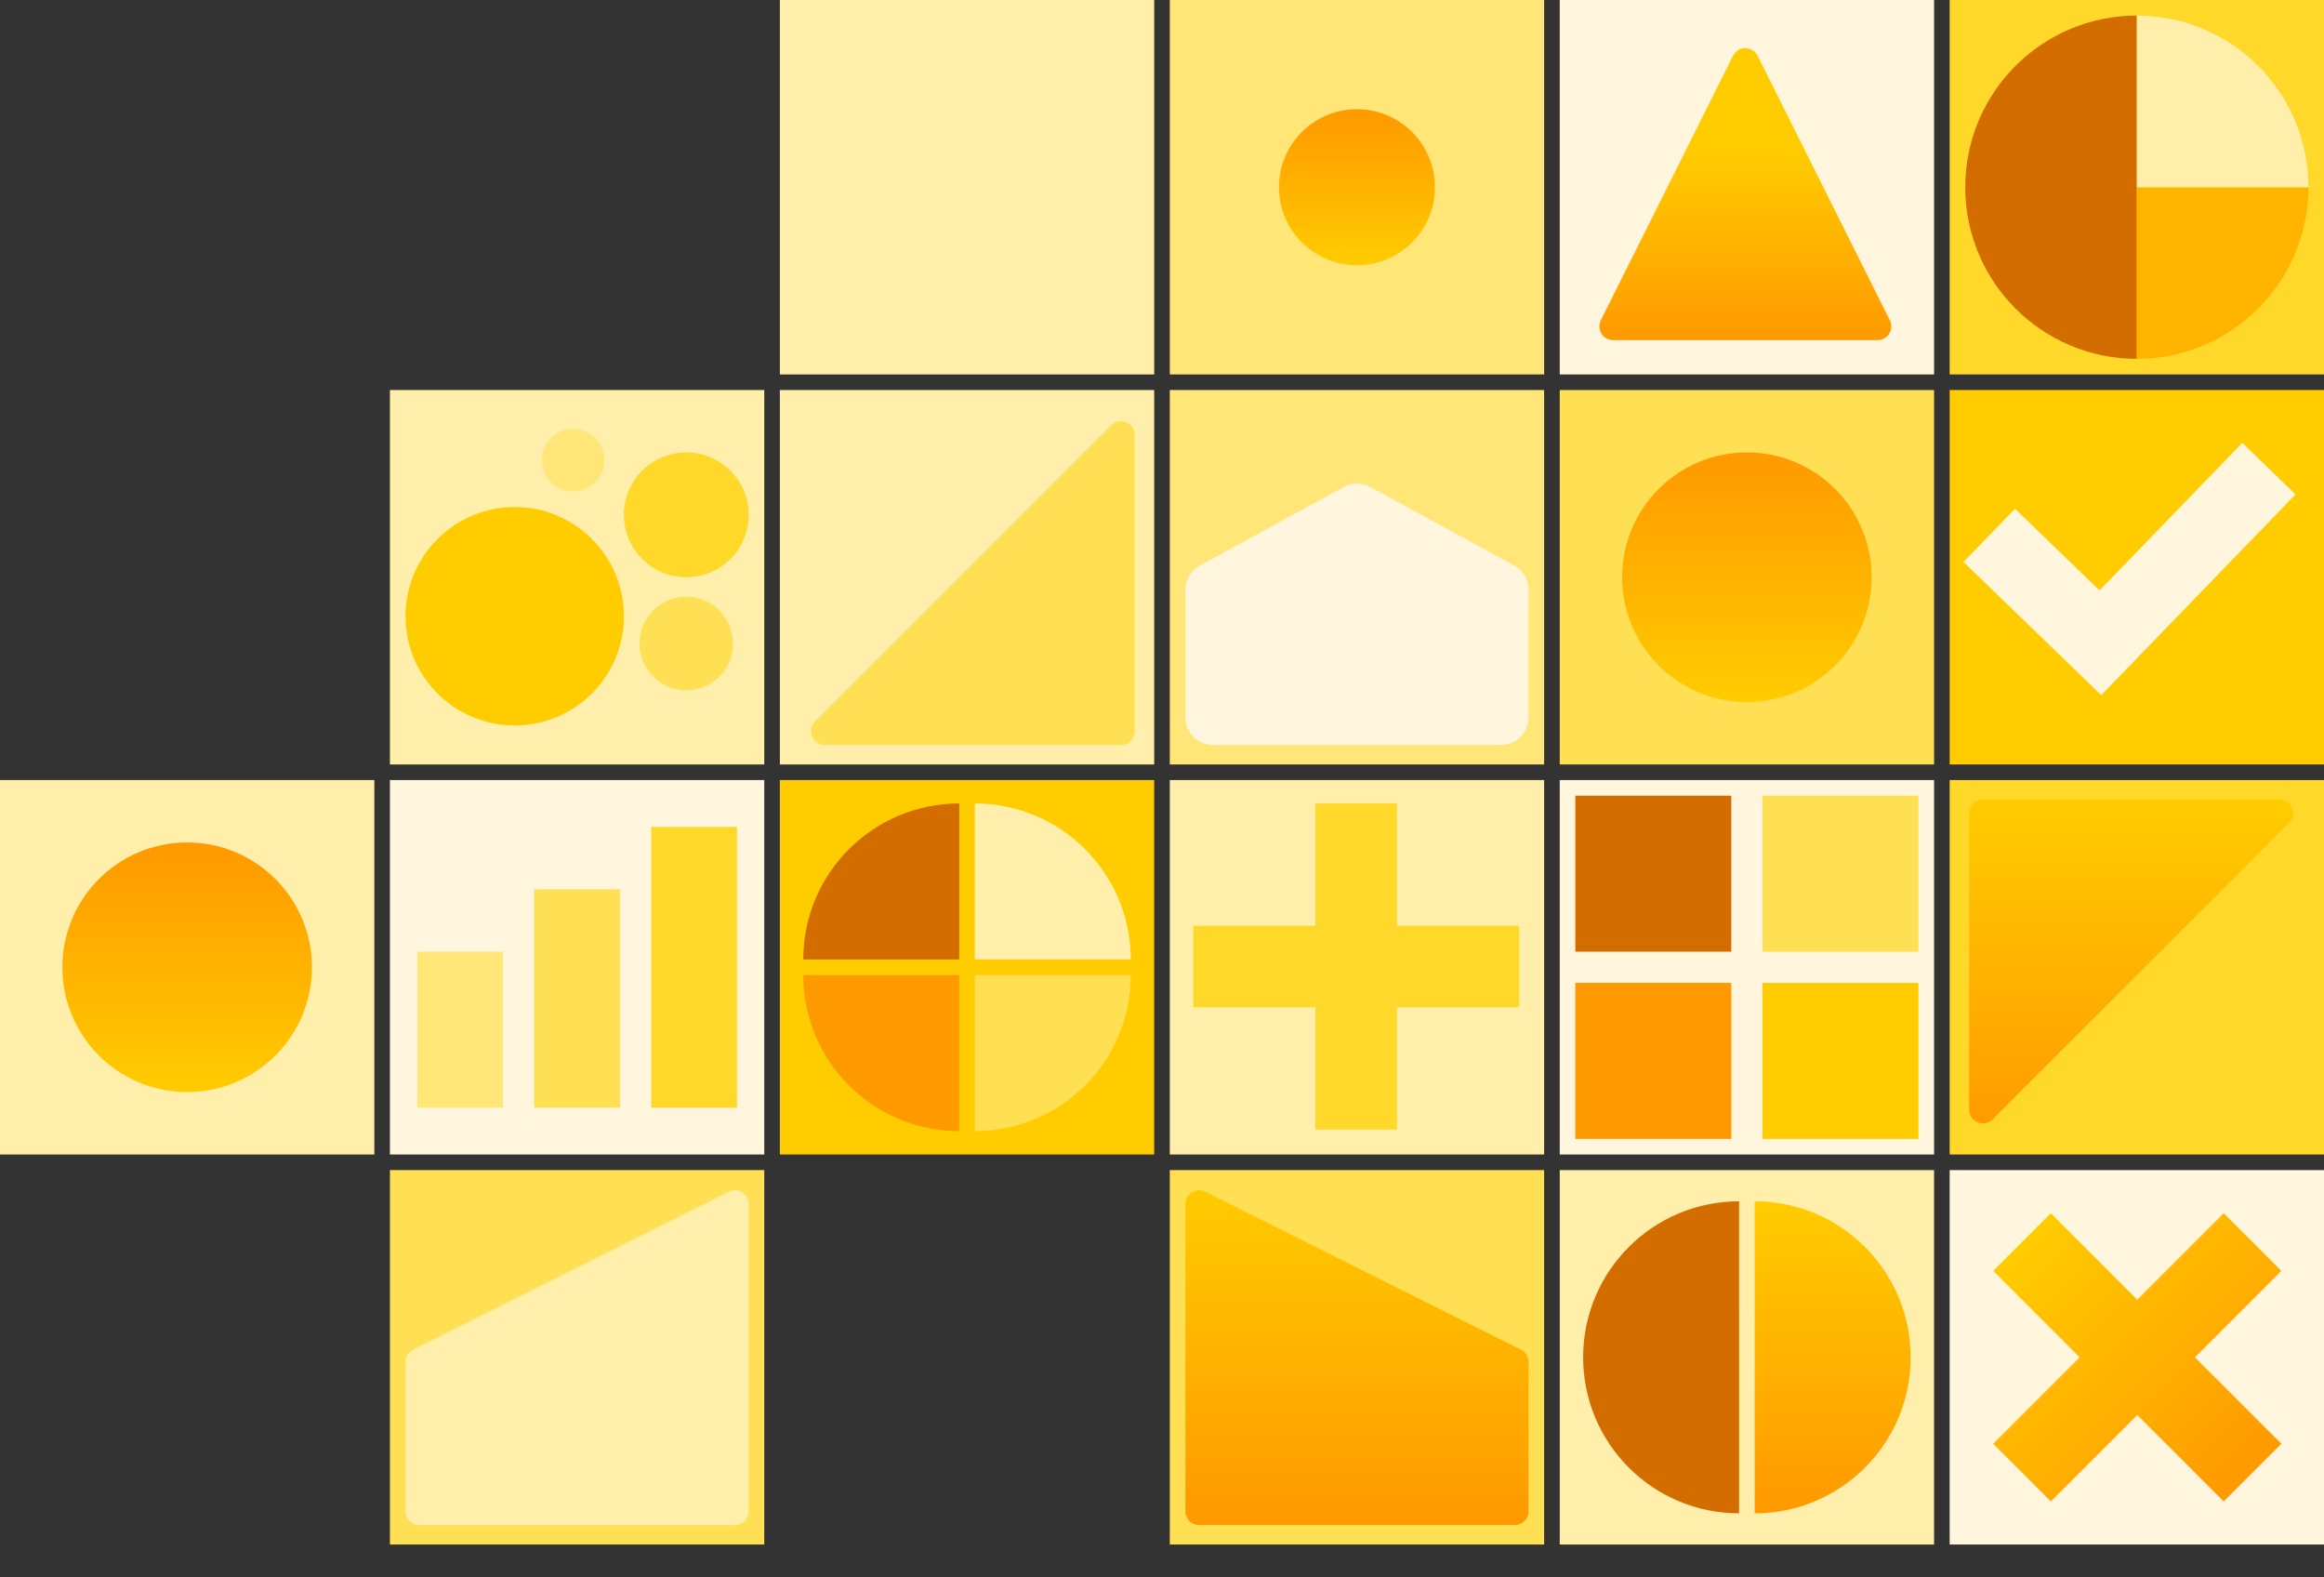 <svg width="339" height="230" viewBox="0 0 339 230" fill="none" xmlns="http://www.w3.org/2000/svg">
<rect x="0" y="0" width="339" height="230" fill="#333333" stroke="none"/>
<rect x="284.396" y="56.879" width="54.604" height="54.604" fill="#FFCC00"/>
<rect x="227.517" width="54.604" height="54.604" fill="#FFF6DD"/>
<rect y="113.758" width="54.604" height="54.604" fill="#FFEFAA"/>
<rect x="113.758" y="56.879" width="54.604" height="54.604" fill="#FFEFAA"/>
<rect x="56.879" y="56.879" width="54.604" height="54.604" fill="#FFEFAA"/>
<rect x="113.758" y="113.758" width="54.604" height="54.604" fill="#FFCC00"/>
<rect x="56.879" y="113.758" width="54.604" height="54.604" fill="#FFF6DD"/>
<rect x="227.517" y="113.758" width="54.604" height="54.604" fill="#FFF6DD"/>
<rect x="56.879" y="170.638" width="54.604" height="54.604" fill="#FFE055"/>
<rect x="170.638" width="54.604" height="54.604" fill="#FFE677"/>
<rect x="170.638" y="56.879" width="54.604" height="54.604" fill="#FFE677"/>
<rect x="227.517" y="170.638" width="54.604" height="54.604" fill="#FFEFAA"/>
<rect x="284.396" y="170.638" width="54.604" height="54.604" fill="#FFF6DD"/>
<rect x="284.396" width="54.604" height="54.604" fill="#FFD82A"/>
<rect x="170.638" y="170.638" width="54.604" height="54.604" fill="#FFE055"/>
<rect x="170.638" y="113.758" width="54.604" height="54.604" fill="#FFEFAA"/>
<rect x="284.396" y="113.758" width="54.604" height="54.604" fill="#FFD82A"/>
<rect x="227.517" y="56.879" width="54.604" height="54.604" fill="#FFE055"/>
<rect x="113.758" width="54.604" height="54.604" fill="#FFEFAA"/>
<path fill-rule="evenodd" clip-rule="evenodd" d="M197.94 38.678C204.222 38.678 209.315 33.585 209.315 27.302C209.315 21.019 204.222 15.926 197.94 15.926C191.657 15.926 186.564 21.019 186.564 27.302C186.564 33.585 191.657 38.678 197.94 38.678Z" fill="url(#paint0_linear)"/>
<path fill-rule="evenodd" clip-rule="evenodd" d="M252.802 8.128C253.539 6.654 255.643 6.654 256.38 8.128L275.668 46.704C276.333 48.034 275.366 49.599 273.879 49.599H235.303C233.816 49.599 232.849 48.034 233.514 46.704L252.802 8.128Z" fill="url(#paint1_linear)"/>
<path fill-rule="evenodd" clip-rule="evenodd" d="M311.698 52.329C311.698 29.008 311.698 7.394 311.698 2.275C297.876 2.275 286.671 13.48 286.671 27.302C286.671 41.124 297.876 52.329 311.698 52.329Z" fill="#D46D00"/>
<path fill-rule="evenodd" clip-rule="evenodd" d="M336.725 27.302C336.725 40.986 325.743 52.105 312.112 52.325L311.698 52.329L311.698 27.302H336.725Z" fill="#FFB400"/>
<path fill-rule="evenodd" clip-rule="evenodd" d="M311.698 2.275C325.382 2.275 336.5 13.257 336.721 26.888L336.725 27.302H311.698L311.698 2.275Z" fill="#FFEFAA"/>
<path fill-rule="evenodd" clip-rule="evenodd" d="M100.107 100.676C103.877 100.676 106.933 97.62 106.933 93.85C106.933 90.081 103.877 87.025 100.107 87.025C96.338 87.025 93.282 90.081 93.282 93.85C93.282 97.62 96.338 100.676 100.107 100.676Z" fill="#FFE055"/>
<path fill-rule="evenodd" clip-rule="evenodd" d="M83.612 71.668C86.126 71.668 88.163 69.63 88.163 67.117C88.163 64.604 86.126 62.567 83.612 62.567C81.099 62.567 79.062 64.604 79.062 67.117C79.062 69.63 81.099 71.668 83.612 71.668Z" fill="#FFE677"/>
<path fill-rule="evenodd" clip-rule="evenodd" d="M100.107 84.181C105.134 84.181 109.208 80.107 109.208 75.08C109.208 70.054 105.134 65.98 100.107 65.98C95.081 65.98 91.007 70.054 91.007 75.08C91.007 80.107 95.081 84.181 100.107 84.181Z" fill="#FFD82A"/>
<path fill-rule="evenodd" clip-rule="evenodd" d="M75.081 105.795C83.876 105.795 91.007 98.665 91.007 89.869C91.007 81.073 83.876 73.943 75.081 73.943C66.285 73.943 59.154 81.073 59.154 89.869C59.154 98.665 66.285 105.795 75.081 105.795Z" fill="#FFCC00"/>
<path fill-rule="evenodd" clip-rule="evenodd" d="M162.104 62C163.364 60.74 165.518 61.632 165.518 63.414V106.639C165.518 107.744 164.623 108.639 163.518 108.639H120.293C118.511 108.639 117.619 106.485 118.879 105.225L162.104 62Z" fill="#FFE055"/>
<path fill-rule="evenodd" clip-rule="evenodd" d="M220.882 82.475C222.167 83.176 222.966 84.523 222.966 85.987V104.639C222.966 106.848 221.176 108.639 218.966 108.639H176.913C174.704 108.639 172.913 106.848 172.913 104.639V85.987C172.913 84.523 173.712 83.176 174.997 82.475L196.024 71.006C197.218 70.355 198.661 70.355 199.855 71.006L220.882 82.475Z" fill="#FFF6DD"/>
<path fill-rule="evenodd" clip-rule="evenodd" d="M254.819 102.383C264.871 102.383 273.02 94.234 273.02 84.181C273.02 74.129 264.871 65.98 254.819 65.98C244.766 65.98 236.617 74.129 236.617 84.181C236.617 94.234 244.766 102.383 254.819 102.383Z" fill="url(#paint2_linear)"/>
<path fill-rule="evenodd" clip-rule="evenodd" d="M334.85 72.1L306.508 101.376L286.415 81.953L293.926 74.183L306.255 86.1L327.085 64.583L334.85 72.1Z" fill="#FFF6DD"/>
<path fill-rule="evenodd" clip-rule="evenodd" d="M27.302 159.262C37.354 159.262 45.503 151.113 45.503 141.06C45.503 131.008 37.354 122.859 27.302 122.859C17.25 122.859 9.101 131.008 9.101 141.06C9.101 151.113 17.25 159.262 27.302 159.262Z" fill="url(#paint3_linear)"/>
<rect x="60.861" y="138.785" width="12.513" height="22.752" fill="#FFE677"/>
<rect x="77.924" y="129.685" width="12.513" height="31.852" fill="#FFE055"/>
<rect x="94.988" y="120.584" width="12.513" height="40.953" fill="#FFD82A"/>
<path fill-rule="evenodd" clip-rule="evenodd" d="M164.95 142.198C164.95 154.638 154.966 164.746 142.574 164.947L142.198 164.95L142.198 142.198H164.95Z" fill="#FFE055"/>
<path fill-rule="evenodd" clip-rule="evenodd" d="M117.171 142.198C117.171 154.638 127.155 164.746 139.547 164.947L139.923 164.95V142.198H117.171Z" fill="#FF9900"/>
<path fill-rule="evenodd" clip-rule="evenodd" d="M142.198 117.171C154.638 117.171 164.746 127.155 164.947 139.547L164.95 139.923H142.198L142.198 117.171Z" fill="#FFEFAA"/>
<path fill-rule="evenodd" clip-rule="evenodd" d="M139.923 117.171C127.483 117.171 117.375 127.155 117.174 139.547L117.171 139.923H139.923V117.171Z" fill="#D46D00"/>
<path fill-rule="evenodd" clip-rule="evenodd" d="M203.77 117.171H191.882V135.003L174.05 135.003L174.05 146.891H191.882V164.722H203.77V146.891H221.601V135.003H203.77V117.171Z" fill="#FFD82A"/>
<rect x="229.792" y="116.034" width="22.752" height="22.752" fill="#D46D00"/>
<rect x="257.094" y="116.034" width="22.752" height="22.752" fill="#FFE055"/>
<rect x="229.792" y="143.336" width="22.752" height="22.752" fill="#FF9900"/>
<rect x="257.094" y="143.336" width="22.752" height="22.752" fill="#FFCC00"/>
<path fill-rule="evenodd" clip-rule="evenodd" d="M290.654 163.242C289.394 164.502 287.24 163.609 287.24 161.828L287.24 118.602C287.24 117.498 288.135 116.602 289.24 116.602L332.465 116.602C334.247 116.602 335.139 118.757 333.879 120.017L290.654 163.242Z" fill="url(#paint4_linear)"/>
<path fill-rule="evenodd" clip-rule="evenodd" d="M106.314 173.791C107.643 173.126 109.208 174.093 109.208 175.58V220.398C109.208 221.502 108.313 222.398 107.208 222.398H61.154C60.05 222.398 59.154 221.502 59.154 220.398V198.607C59.154 197.849 59.582 197.157 60.26 196.818L106.314 173.791Z" fill="#FFEFAA"/>
<path fill-rule="evenodd" clip-rule="evenodd" d="M175.807 173.791C174.477 173.126 172.913 174.093 172.913 175.58V220.398C172.913 221.502 173.808 222.398 174.913 222.398H220.966C222.071 222.398 222.966 221.502 222.966 220.398V198.607C222.966 197.849 222.538 197.157 221.861 196.818L175.807 173.791Z" fill="url(#paint5_linear)"/>
<path fill-rule="evenodd" clip-rule="evenodd" d="M253.681 220.691C253.681 199.491 253.681 179.842 253.681 175.188C241.116 175.188 230.93 185.374 230.93 197.94C230.93 210.505 241.116 220.691 253.681 220.691Z" fill="#D46D00"/>
<path fill-rule="evenodd" clip-rule="evenodd" d="M255.956 220.691C268.522 220.691 278.708 210.505 278.708 197.94C278.708 185.374 268.522 175.188 255.956 175.188C255.956 184.495 255.956 208.798 255.956 220.691Z" fill="url(#paint6_linear)"/>
<path fill-rule="evenodd" clip-rule="evenodd" d="M299.154 176.925L290.748 185.331L303.357 197.94L290.748 210.548L299.154 218.954L311.763 206.345L324.372 218.954L332.778 210.548L320.169 197.94L332.778 185.331L324.372 176.925L311.763 189.534L299.154 176.925Z" fill="url(#paint7_linear)"/>
<defs>
<linearGradient id="paint0_linear" x1="186.564" y1="15.926" x2="186.564" y2="38.678" gradientUnits="userSpaceOnUse">
<stop stop-color="#FF9900"/>
<stop offset="1" stop-color="#FFCC00"/>
</linearGradient>
<linearGradient id="paint1_linear" x1="232.067" y1="4.55" x2="232.067" y2="49.599" gradientUnits="userSpaceOnUse">
<stop offset="0.385" stop-color="#FFCC00"/>
<stop offset="1" stop-color="#FF9900"/>
</linearGradient>
<linearGradient id="paint2_linear" x1="236.617" y1="65.98" x2="236.617" y2="102.383" gradientUnits="userSpaceOnUse">
<stop stop-color="#FF9900"/>
<stop offset="1" stop-color="#FFCC00"/>
</linearGradient>
<linearGradient id="paint3_linear" x1="9.101" y1="122.859" x2="9.101" y2="159.262" gradientUnits="userSpaceOnUse">
<stop stop-color="#FF9900"/>
<stop offset="1" stop-color="#FFCC00"/>
</linearGradient>
<linearGradient id="paint4_linear" x1="312.267" y1="166.656" x2="312.267" y2="116.602" gradientUnits="userSpaceOnUse">
<stop stop-color="#FF9900"/>
<stop offset="1" stop-color="#FFCC00"/>
</linearGradient>
<linearGradient id="paint5_linear" x1="197.94" y1="172.344" x2="197.94" y2="222.398" gradientUnits="userSpaceOnUse">
<stop stop-color="#FFCC00"/>
<stop offset="1" stop-color="#FF9900"/>
</linearGradient>
<linearGradient id="paint6_linear" x1="255.956" y1="175.188" x2="255.956" y2="220.691" gradientUnits="userSpaceOnUse">
<stop stop-color="#FFCC00"/>
<stop offset="1" stop-color="#FF9900"/>
</linearGradient>
<linearGradient id="paint7_linear" x1="294.951" y1="181.128" x2="328.575" y2="214.751" gradientUnits="userSpaceOnUse">
<stop stop-color="#FFCC00"/>
<stop offset="1" stop-color="#FF9900"/>
</linearGradient>
</defs>
</svg>
